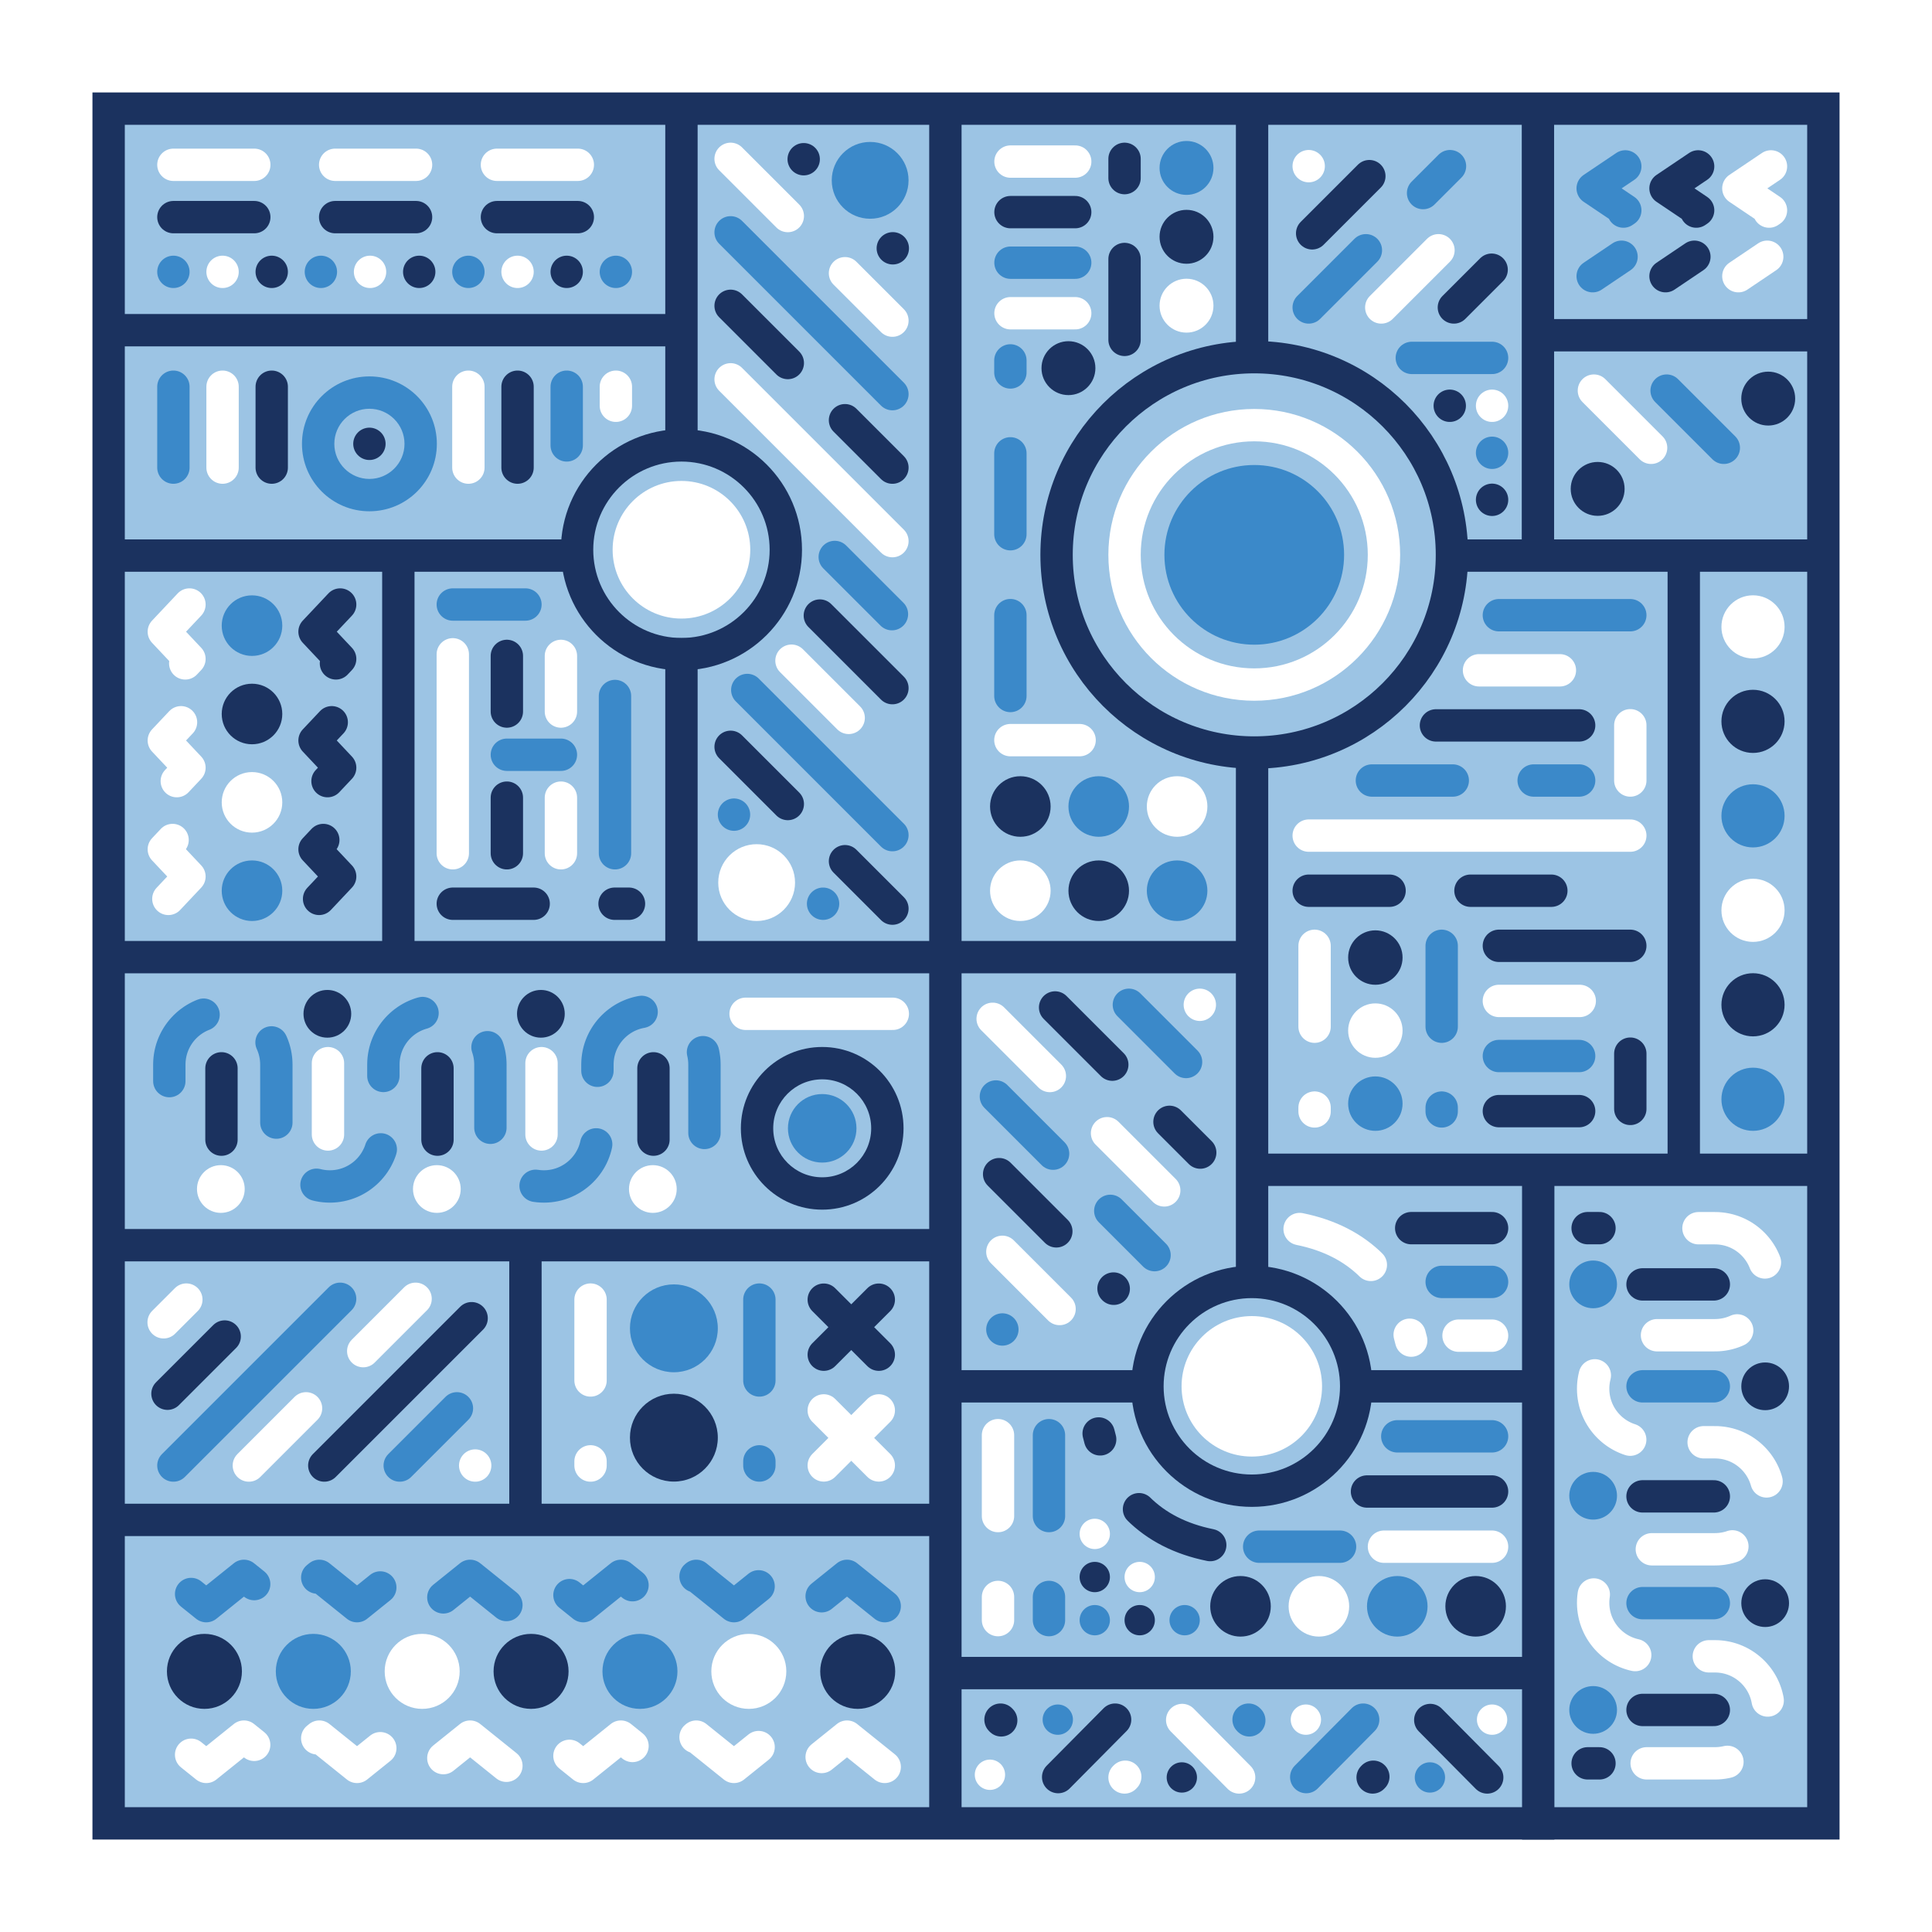 <svg id="Layer_2" xmlns="http://www.w3.org/2000/svg" viewBox="0 0 1194.3 1194.3"><defs><style>.x-2,.x-3,.x-5,.x-6{fill:none;stroke-width:20px}.x-2,.x-3,.x-6{stroke-linecap:round;stroke-linejoin:round}.x-6{stroke:#3b89c9}.x-2{stroke:#fff}.x-3,.x-5{stroke:#1b325f}.x-5{stroke-miterlimit:10}.x-8{fill:#3b89c9}.x-8,.x-9,.x-11{stroke-width:0px}.x-9{fill:#1b325f}.x-11{fill:#fff}.flow{stroke-dasharray:50;stroke-dashoffset:1000;animation:dash 20s linear infinite}.flow2{stroke-dasharray:50;stroke-dashoffset:-1000;animation:dash 20s linear infinite}.pulse{animation:pulse 3s linear infinite;transform-box:fill-box;transform-origin:center}.spin{transform-box:fill-box;transform-origin:center;animation:spin 5s linear infinite}.spinrev{transform-box:fill-box;transform-origin:center;animation:spinrev 5s linear infinite}.d1{animation-delay:.5s}.d2{animation-delay:1s}.d3{animation-delay:1.5s}.d4{animation-delay:2s}.d5{animation-delay:2.5s}.d6{animation-delay:3s}.d7{animation-delay:3.5s}.d8{animation-delay:4s}@keyframes dash{to{stroke-dashoffset:0}}@keyframes pulse{0%{transform:scale(1)}50%{transform:scale(.7)}100%{transform:scale(1)}}@keyframes spin{0%{transform:rotate(0deg)}50%{transform:rotate(180deg)}100%{transform:rotate(360deg)}}@keyframes spinrev{0%{transform:rotate(0deg)}50%{transform:rotate(-180deg)}100%{transform:rotate(-360deg)}}</style></defs><g id="Layer_1-2"><path class="x-11" d="M0 0h1194.3v1194.3H0V0Z"/><path style="fill:#9cc4e4;stroke-width:0px" d="M65.22 64.08h1064.71v1064.71H65.22z"/><path class="x-9" d="M1117.15 77.15v1040h-1040v-1040h1040m20-20h-1080v1080h1080v-1080Z"/><path class="x-5" d="M773.99 465.64v328.33M773.99 61.56v159.68"/><circle class="x-5" cx="775.34" cy="342.99" r="122.2"/><path class="x-5" d="M584.41 61.56v1060.73M359.01 343.44H65.22M584.41 856.98h129.23M833.7 856.98h115M773.99 723.12h349.43M896.19 343.44h227.23M584.41 939.55H65.22M950.7 339.84V61.56M950.88 723.12v414.03"/><circle cx="775.34" cy="342.99" r="80.18" style="stroke-miterlimit:10;stroke:#fff;fill:none;stroke-width:20px"/><path class="x-5" d="M246.24 343.44v248.24"/><path class="x-9" d="M421.25 285.33c30.06 0 54.52 24.46 54.52 54.52s-24.46 54.52-54.52 54.52-54.52-24.46-54.52-54.52 24.46-54.52 54.52-54.52m0-20c-41.15 0-74.52 33.36-74.52 74.52s33.36 74.52 74.52 74.52 74.52-33.36 74.52-74.52-33.36-74.52-74.52-74.52Z"/><path class="x-5" d="M421.25 279.9V61.56M421.25 394.48v197.2H65.22M421.25 591.68h354.09M65.22 769.74h513.24M1040.85 343.44v379.68M950.88 207.24h172.54M421.25 204.1H65.22"/><path class="x-9" d="M773.83 802.46c30.06 0 54.52 24.46 54.52 54.52s-24.46 54.52-54.52 54.52-54.52-24.46-54.52-54.52 24.46-54.52 54.52-54.52m0-20c-41.15 0-74.52 33.36-74.52 74.52s33.36 74.52 74.52 74.52 74.52-33.36 74.52-74.52-33.36-74.52-74.52-74.52Z"/><path class="x-5" d="M584.41 1034.24h366.47M324.81 769.74v169.81"/><circle class="x-11 pulse" cx="1083.65" cy="387.52" r="19.52"/><circle class="x-9 pulse d1" cx="1083.65" cy="445.92" r="19.52"/><circle class="x-8 pulse d2" cx="1083.65" cy="504.33" r="19.52"/><circle class="x-11 pulse d3" cx="1083.65" cy="562.73" r="19.52"/><circle class="x-9 pulse d4" cx="1083.65" cy="621.13" r="19.52"/><circle class="x-8 pulse d5" cx="1083.65" cy="679.53" r="19.52"/><path class="x-6" d="M926.55 380.3h81.25"/><path class="x-2 flow" d="M914.28 414.36h93.52"/><path class="x-3" d="M887.65 448.42h88.53"/><path class="x-6 flow" d="M848.06 482.49h128.12"/><path class="x-2" d="M808.99 516.55h198.81"/><path class="x-3 flow" d="M808.99 550.61h198.81"/><path class="x-3" d="M926.55 584.67h81.25"/><path class="x-2 flow" d="M926.55 618.74h81.25"/><path class="x-6" d="M926.55 652.8h49.63"/><path class="x-3 flow d1" d="M926.55 686.86h49.63"/><path class="x-6 flow d1" d="M891.2 584.67v102.38"/><path class="x-2 flow" d="M812.63 584.67v102.38"/><path class="x-2" d="M279.9 404.47v122.99"/><path class="x-6 flow" d="M469.42 803.36v102.58"/><path class="x-2 flow" d="M365.05 803.36v102.58"/><path class="x-3 flow d1" d="M313.32 493.08v34.38"/><path class="x-2 flow" d="M346.74 493.08v34.38"/><path class="x-3 flow" d="M313.32 405.46v34.39"/><path class="x-2 flow d1" d="M346.74 405.46v34.39"/><path class="x-6" d="M380.16 430.24v97.22"/><circle class="x-9 pulse" cx="850.2" cy="591.93" r="16.82"/><circle class="x-11 pulse d1" cx="850.2" cy="637.08" r="16.82"/><circle class="x-8 pulse d2" cx="850.2" cy="682.23" r="16.82"/><path class="x-2" d="M1007.8 448.33v34.16"/><path class="x-3" d="M1007.8 651.33v34.16"/><path class="x-2 flow" d="m985.3 241.46 67.76 67.76"/><path class="x-6 flow d1" d="m1030.25 241.46 67.76 67.76"/><circle class="x-9" cx="987.62" cy="302.22" r="16.66"/><circle class="x-9" cx="1093.06" cy="246.4" r="16.66"/><circle class="x-9" cx="660.48" cy="227.58" r="16.66"/><path class="x-6 flow" d="m1004.7 102.87-20.16 13.57 20.16 13.57-20.16 13.56 20.16 13.58-20.16 13.58"/><path class="x-3 flow" d="m1049.73 102.87-20.16 13.57 20.16 13.57-20.16 13.56 20.16 13.58-20.16 13.58"/><path class="x-2 flow" d="m1094.76 102.87-20.16 13.57 20.16 13.57-20.16 13.56 20.16 13.58-20.16 13.58"/><path class="x-6 flow2" d="m808.99 190.06 87.35-87.35"/><path class="x-3 flow2" d="m811.13 144.24 41.53-41.53"/><path class="x-2" d="M808.99 102.71h0"/><path class="x-2 flow2" d="m853.86 190.06 68.16-68.16"/><path class="x-3 flow2" d="m898.74 190.06 23.34-23.34"/><path class="x-6" d="M872.73 221.24h49.62"/><path class="x-2" d="M624.65 193.63h40.01"/><path class="x-6 pulse d1" d="M624.65 162.38h40.01"/><path class="x-3" d="M624.65 131.13h40.01"/><path class="x-2 pulse" d="M624.65 99.88h40.01"/><path class="x-3" d="M922.35 308.96h0"/><path class="x-6" d="M922.35 279.9h0"/><path class="x-2" d="M922.35 250.83h0"/><path class="x-3" d="M896.19 250.83h0"/><circle class="x-8 pulse" cx="775.34" cy="342.99" r="55.54"/><circle class="x-11 pulse d1" cx="421.25" cy="339.84" r="42.54"/><path class="flow" d="M1017.91 1090.04h42.25c18.27 0 33.08-14.81 33.08-33.08s-14.81-33.08-33.08-33.08h-44.47 2.22c-18.27 0-33.08-14.81-33.08-33.08s14.81-33.08 33.08-33.08h42.25c18.27 0 33.08-14.81 33.08-33.08s-14.81-33.08-33.08-33.08h-44.47 2.22c-18.27 0-33.08-14.81-33.08-33.08s14.81-33.08 33.08-33.08h42.25c18.27 0 33.08-14.81 33.08-33.08s-14.81-33.08-33.08-33.08h-44.47" style="stroke:#fff;fill-rule:evenodd;stroke-linecap:round;stroke-linejoin:round;fill:none;stroke-width:20px"/><path class="x-3" d="M1015.35 793.97h44.08"/><path class="x-6" d="M1015.35 856.98h44.08"/><path class="x-3" d="M1015.35 925h44.08"/><path class="x-6" d="M1015.35 991.01h44.08"/><path class="x-3" d="M1015.35 1057.03h44.08"/><circle class="x-9" cx="1091.17" cy="856.98" r="14.75"/><circle class="x-9" cx="1091.17" cy="991.01" r="14.75"/><circle class="x-8" cx="984.83" cy="793.97" r="14.75"/><circle class="x-8" cx="984.83" cy="924.62" r="14.75"/><circle class="x-8" cx="984.83" cy="1057.03" r="14.75"/><path class="x-3" d="M981.42 759.2h7.32M981.42 1090.04h7.32"/><path class="x-2 flow" d="M803.38 759.75c36.57 7.39 59.57 30.39 68.98 68.98"/><path class="x-3 pulse" d="M872.36 759.2h49.99"/><path class="x-6 pulse d1" d="M891.2 792.43h31.15"/><path class="x-2 pulse d2" d="M901.61 825.66h20.74"/><path class="x-3 flow" d="M748.13 955.11c-36.57-7.39-59.57-30.39-68.98-68.98"/><path class="x-6 flow d1" d="M648.44 887.18v114.32"/><path class="x-2 flow" d="M616.93 887.18v114.32"/><circle class="x-11" cx="676.75" cy="948.21" r="9.37"/><circle class="x-9" cx="676.75" cy="974.87" r="9.37"/><circle class="x-8" cx="676.75" cy="1001.54" r="9.37"/><circle class="x-11" cx="704.53" cy="974.87" r="9.37"/><circle class="x-9" cx="704.53" cy="1001.54" r="9.37"/><circle class="x-8" cx="732.31" cy="1001.54" r="9.37"/><circle class="x-9 pulse d3" cx="766.84" cy="992.97" r="18.72"/><circle class="x-11 pulse d2" cx="815.3" cy="992.97" r="18.72"/><circle class="x-8 pulse d1" cx="863.75" cy="992.97" r="18.72"/><circle class="x-9 pulse" cx="912.2" cy="992.97" r="18.72"/><path class="x-6 pulse d7" d="M778.38 956.11h50"/><path class="x-2 pulse d4" d="M855.52 956.11h66.83"/><path class="x-3 pulse d5" d="M845.03 922h77.32"/><path class="x-6 pulse d3" d="M863.75 887.89h58.6"/><circle class="x-11" cx="611.95" cy="1097.1" r="9.37"/><path class="x-3 flow" d="m689.32 1063.03-35.24 35.55-.18.18-.18-.18-35.24-35.55"/><path class="x-2 flow" d="m765.99 1098.76-35.24-35.55-.18-.18-.18.18-35.24 35.55"/><path class="x-6 flow" d="m842.67 1063.03-35.24 35.55-.18.18-.18-.18-35.24-35.55"/><path class="x-3 flow" d="m919.35 1098.76-35.24-35.55-.18-.18-.18.18-35.24 35.55"/><circle class="x-11" cx="922.35" cy="1063.03" r="9.37"/><circle class="x-11" cx="807.25" cy="1063.03" r="9.37"/><circle class="x-8" cx="653.89" cy="1063.03" r="9.37"/><circle class="x-8" cx="883.93" cy="1098.76" r="9.37"/><circle class="x-9" cx="730.57" cy="1098.76" r="9.37"/><circle class="x-11 pulse d2" cx="773.83" cy="856.98" r="43.42"/><path class="x-2 flow" d="m613.63 629.8 122.18 122.18"/><path class="x-6 flow" d="m615.63 677.81 98.07 98.07"/><path class="x-3 flow" d="m652.23 622.78 89.71 89.71"/><path class="x-6 flow" d="m697.83 621.13 46.5 46.5"/><path class="x-3 flow" d="m617.63 725.82 70.85 70.85"/><path class="x-2 flow" d="m619.63 773.83 45.69 45.69"/><path class="x-6" d="M619.63 821.84h0"/><path class="x-2" d="M741.69 621.13h0"/><circle class="x-11 pulse d3" cx="630.74" cy="550.61" r="18.72"/><circle class="x-8" cx="155.78" cy="550.61" r="18.72"/><circle class="x-11" cx="155.78" cy="495.99" r="18.72"/><circle class="x-9" cx="155.78" cy="441.37" r="18.72"/><circle class="x-8" cx="155.78" cy="386.75" r="18.72"/><circle class="x-11" cx="467.73" cy="545.59" r="23.74"/><circle class="x-8 pulse" cx="508.26" cy="697.49" r="21.18"/><circle class="x-8 pulse" cx="416.57" cy="821.12" r="27.16"/><circle class="x-9 pulse d1" cx="416.57" cy="888.71" r="27.16"/><circle class="x-9 pulse" cx="126.37" cy="1033.19" r="23.18"/><circle class="x-8 pulse d1" cx="193.68" cy="1033.19" r="23.18"/><circle class="x-11 pulse d2" cx="260.98" cy="1033.19" r="23.18"/><circle class="x-9 pulse d3" cx="328.29" cy="1033.19" r="23.18"/><circle class="x-8 pulse d4" cx="395.6" cy="1033.19" r="23.18"/><circle class="x-11 pulse d5" cx="462.9" cy="1033.19" r="23.18"/><circle class="x-9 pulse d6" cx="530.21" cy="1033.19" r="23.18"/><circle class="x-9 pulse d4" cx="679.2" cy="550.61" r="18.72"/><circle class="x-8 pulse d5" cx="727.65" cy="550.61" r="18.72"/><circle class="x-9 pulse" cx="630.74" cy="498.55" r="18.72"/><circle class="x-8 pulse d1" cx="679.2" cy="498.55" r="18.72"/><circle class="x-11 pulse d2" cx="727.65" cy="498.55" r="18.72"/><path class="x-2" d="M624.59 457.53h42.79"/><path class="x-6 flow2" d="M624.59 430.24V222.79"/><path class="x-3 flow2" d="M695.16 210.1V98.19"/><circle class="x-8 pulse" cx="733.46" cy="103.81" r="16.66"/><circle class="x-9 pulse d1" cx="733.46" cy="146.38" r="16.66"/><circle class="x-11 pulse d2" cx="733.46" cy="188.96" r="16.66"/><path class="x-2 flow" d="m451.64 98.19 100.02 100.02"/><path class="x-6" d="m451.64 143.62 100.02 100.02"/><path class="x-3 flow" d="m451.64 189.05 100.02 100.02"/><path class="x-2" d="m451.64 234.49 100.02 100.02"/><path class="x-6 flow" d="m516.01 344.3 35.65 35.64"/><path class="x-3" d="m506.8 380.52 44.86 44.86"/><path class="x-2 flow" d="m489.27 408.42 62.39 62.39"/><path class="x-6" d="m461.94 426.53 89.72 89.72"/><path class="x-3 flow" d="m451.64 461.66 100.02 100.02"/><path class="x-6" d="M508.8 558.65h0M453.73 503.58h0"/><circle class="x-8" cx="537.9" cy="111.48" r="23.74"/><path class="x-3" d="M496.82 98.42h0M551.9 153.49h0"/><path class="x-6 pulse" d="M107.19 168.05h0"/><path class="x-3" d="M228.36 274.36h0"/><path class="x-2 pulse d1" d="M137.58 168.05h0"/><path class="x-3 pulse d2" d="M167.97 168.05h0"/><path class="x-6 pulse d3" d="M198.36 168.05h0"/><path class="x-2 pulse d4" d="M228.75 168.05h0"/><path class="x-3 pulse d5" d="M259.15 168.05h0"/><path class="x-6 pulse d6" d="M289.54 168.05h0"/><path class="x-2 pulse d7" d="M319.93 168.05h0"/><path class="x-3 pulse d8" d="M350.32 168.05h0"/><path class="x-6 pulse" style="animation-delay:4.5s" d="M380.71 168.05h0"/><path class="x-2 flow" d="M107.19 101.87h274.52"/><path class="x-3 flow" d="M107.19 134.22h274.52"/><path class="x-6 flow" d="M107.19 239.06v69.9"/><path class="x-2 flow d1" d="M137.58 239.06v69.9"/><path class="x-3 flow d2" d="M167.97 239.06v69.9"/><path class="x-2 flow d5" d="M289.54 239.06v69.9"/><path class="x-3 flow d6" d="M319.93 239.06v69.9"/><path class="x-6 flow d7" d="M350.32 239.06v36.28"/><path class="x-2 flow d8" d="M380.71 239.06v11.77"/><path class="x-8" d="M228.36 252.68c11.96 0 21.69 9.73 21.69 21.69s-9.73 21.69-21.69 21.69-21.69-9.73-21.69-21.69 9.73-21.69 21.69-21.69m0-20c-23.02 0-41.69 18.66-41.69 41.69s18.66 41.69 41.69 41.69 41.69-18.66 41.69-41.69-18.66-41.69-41.69-41.69Z"/><path class="x-2 flow" d="m117.11 373.69-15.84 16.81 15.84 16.82-15.84 16.81 15.84 16.81-15.84 16.81 15.84 16.82-15.84 16.81 15.84 16.81-15.84 16.82 15.84 16.82-15.84 16.82"/><path class="x-3 flow" d="m210.28 373.69-15.84 16.81 15.84 16.82-15.84 16.81 15.84 16.81-15.84 16.81 15.84 16.82-15.84 16.81 15.84 16.81-15.84 16.82 15.84 16.82-15.84 16.82"/><path class="x-6" d="M279.9 373.69h44.91M313.32 466.56h33.42"/><path class="x-3 flow" d="M279.9 558.65h108.92"/><path class="x-2" d="M460.9 626.7h91"/><path class="x-3 spin" d="m509.22 803.41 34.02 34.01M543.24 803.41l-34.02 34.01"/><path class="x-2 spinrev d1" d="m509.22 871.87 34.02 34.01M543.24 871.87l-34.02 34.01"/><path class="x-6 flow" d="m546.9 992.87-23.3-18.72-23.3 18.72-23.3-18.72-23.3 18.72-23.3-18.72-23.3 18.72-23.29-18.72-23.3 18.72-23.3-18.72-23.3 18.72-23.3-18.72-23.3 18.72-23.3-18.72-23.3 18.72-23.3-18.72-23.3 18.72-23.31-18.72-23.3 18.72-23.31-18.72"/><path class="x-2 flow" style="animation:dash 22s linear infinite" d="m546.9 1092.24-23.3-18.72-23.3 18.72-23.3-18.72-23.3 18.72-23.3-18.72-23.3 18.72-23.29-18.72-23.3 18.72-23.3-18.72-23.3 18.72-23.3-18.72-23.3 18.72-23.3-18.72-23.3 18.72-23.3-18.72-23.3 18.72-23.31-18.72-23.3 18.72-23.31-18.72"/><path class="flow" d="M435.47 700.35V658.1c0-18.27-14.81-33.08-33.08-33.08s-33.08 14.81-33.08 33.08v44.47-2.22c0 18.27-14.81 33.08-33.08 33.08-18.27 0-33.08-14.81-33.08-33.08V658.1c0-18.27-14.81-33.08-33.08-33.08s-33.08 14.81-33.08 33.08v44.47-2.22c0 18.27-14.81 33.08-33.08 33.08-18.27 0-33.08-14.81-33.08-33.08V658.1c0-18.27-14.81-33.08-33.08-33.08-18.27 0-33.08 14.81-33.08 33.08v44.47" style="fill-rule:evenodd;stroke:#3b89c9;stroke-linecap:round;stroke-linejoin:round;fill:none;stroke-width:20px"/><path class="x-3" d="M403.95 704.49v-44.08"/><circle class="x-11" cx="403.57" cy="735.01" r="14.75"/><path class="x-3" d="M270.43 704.49v-44.08"/><circle class="x-11" cx="270.05" cy="735.01" r="14.75"/><path class="x-3" d="M136.9 704.49v-44.08"/><circle class="x-11" cx="136.52" cy="735.01" r="14.75"/><path class="x-2" d="M334.74 657.22v44.08"/><circle class="x-9" cx="334.36" cy="626.7" r="14.75"/><path class="x-2" d="M202.74 657.22v44.08"/><circle class="x-9" cx="202.36" cy="626.7" r="14.75"/><path class="x-9" d="M508.26 667.21c16.69 0 30.28 13.58 30.28 30.28s-13.58 30.28-30.28 30.28-30.28-13.58-30.28-30.28 13.58-30.28 30.28-30.28m0-20c-27.77 0-50.28 22.51-50.28 50.28s22.51 50.28 50.28 50.28 50.28-22.51 50.28-50.28-22.51-50.28-50.28-50.28Z"/><path class="x-6" d="m107.19 905.94 103.07-103.07"/><path class="x-3 flow" d="m103.53 861.55 58.2-58.19"/><path class="x-2" d="m101.15 817.4 14.04-14.04"/><path class="x-2 flow" d="M153.83 905.94 256.9 802.87"/><path class="x-3" d="m200.47 905.94 91.07-91.07"/><path class="x-6 flow" d="m247.1 905.94 44.39-44.39"/><path class="x-2" d="M293.74 905.94h0"/></g></svg>